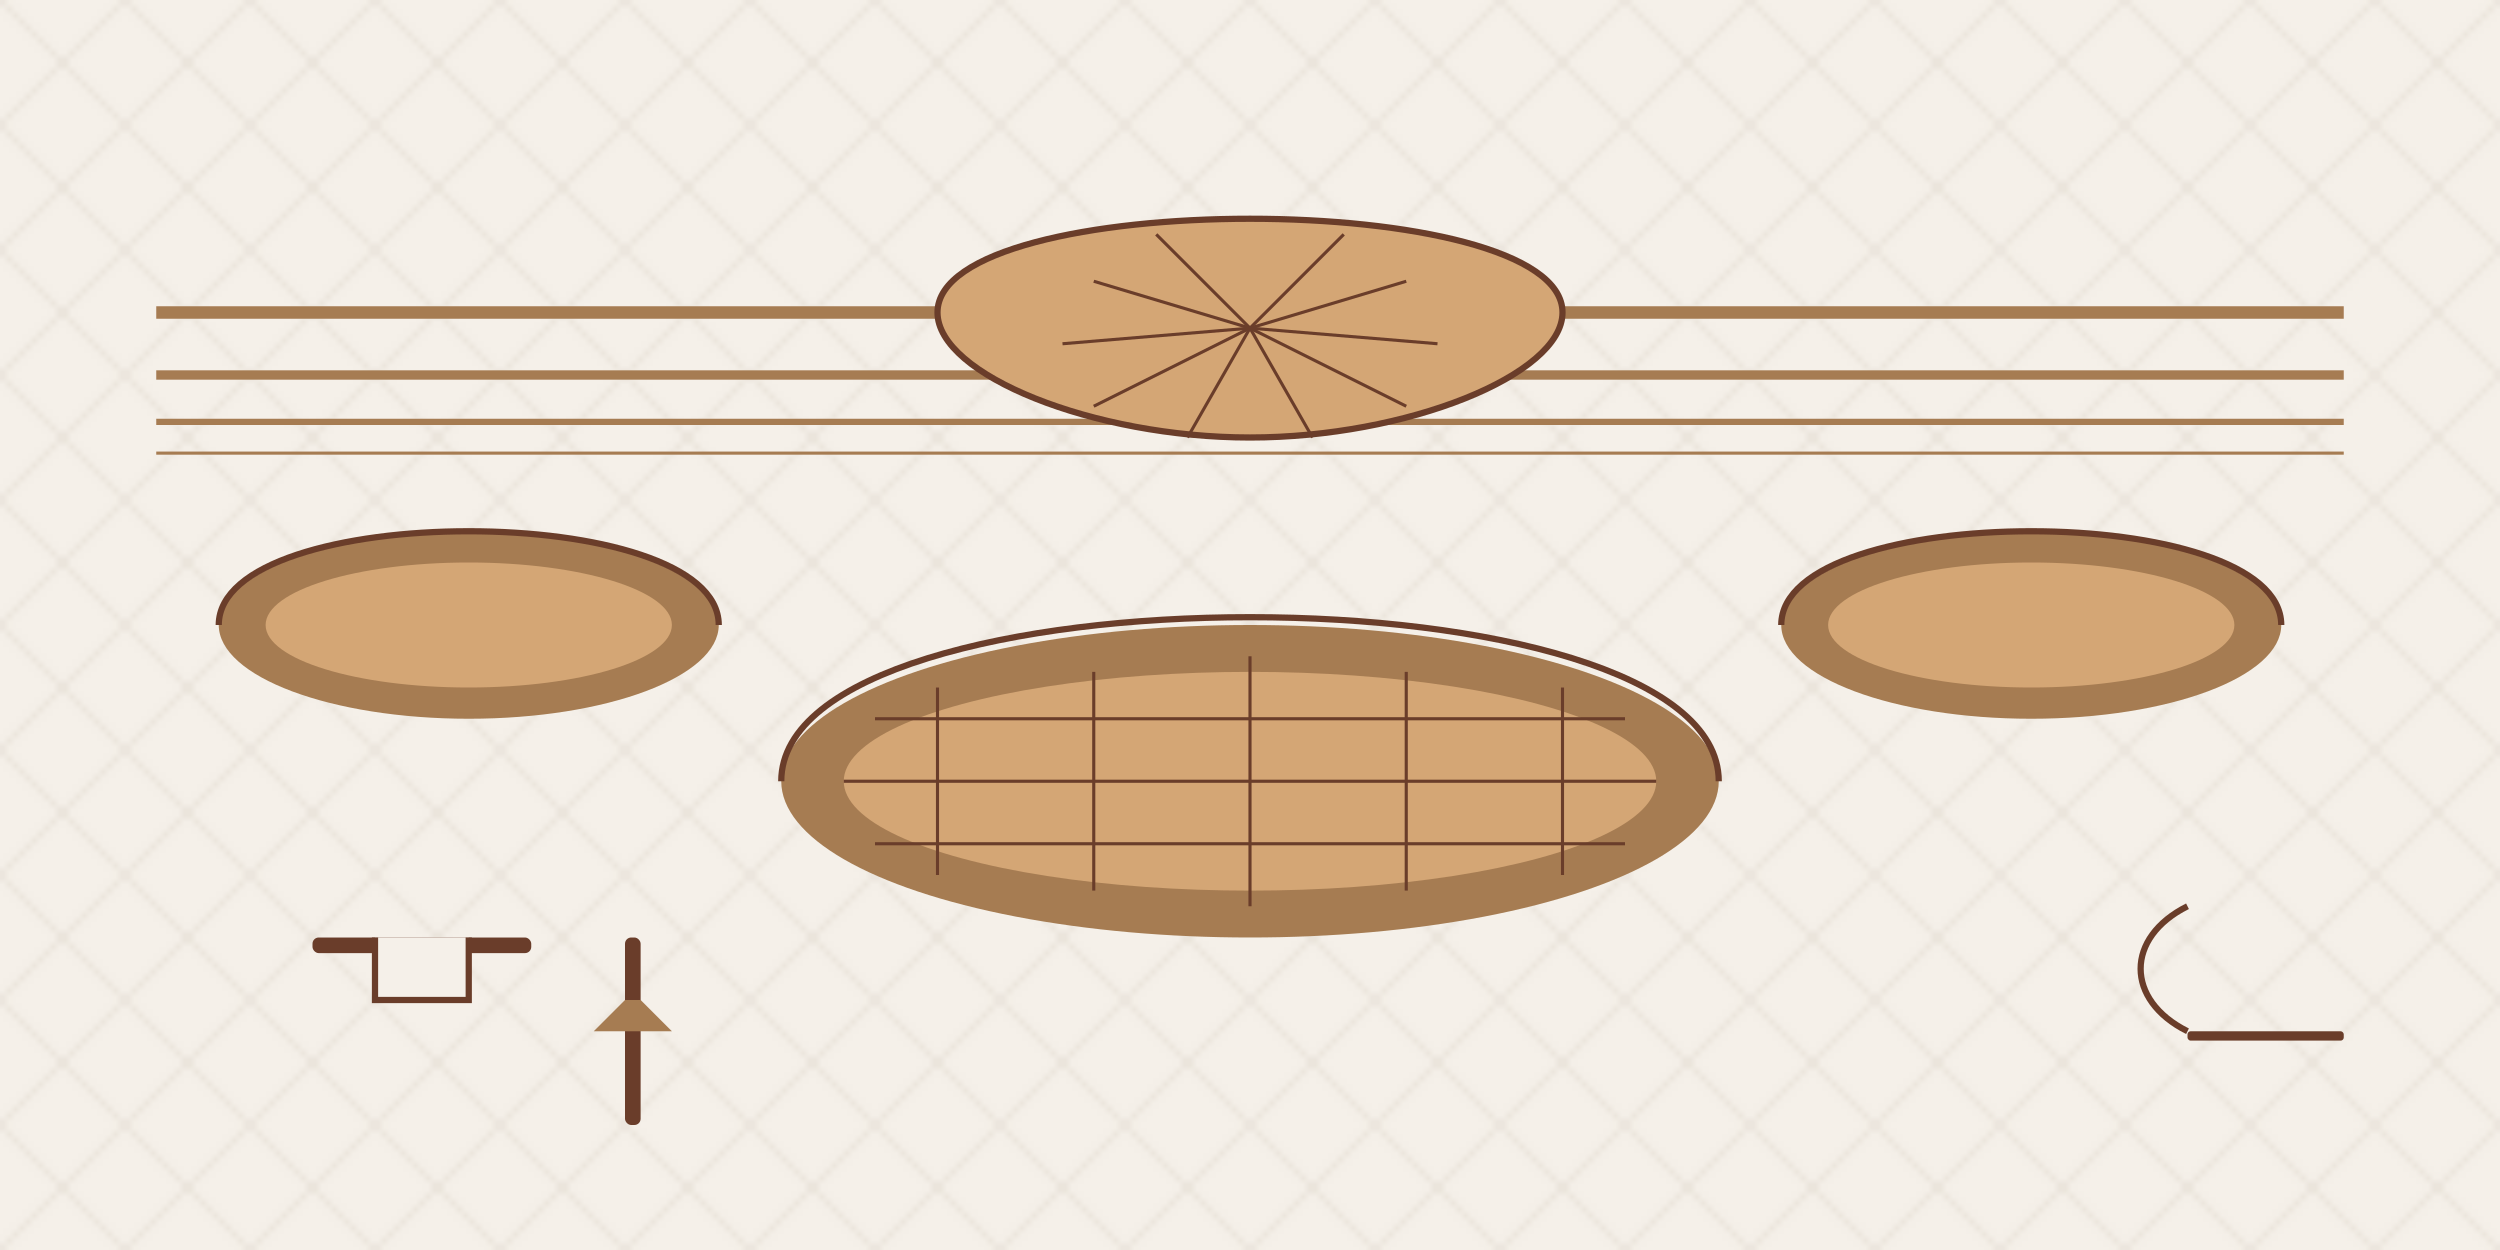 <svg width="800" height="400" viewBox="0 0 800 400" fill="none" xmlns="http://www.w3.org/2000/svg">
  <rect width="800" height="400" fill="#F5F0E9"/>
  
  <!-- Background pattern -->
  <pattern id="weavingPattern" patternUnits="userSpaceOnUse" width="20" height="20" patternTransform="scale(2)">
    <rect width="20" height="20" fill="#F5F0E9"/>
    <path d="M0 0 L20 20" stroke="#E5DED5" stroke-width="0.5"/>
    <path d="M20 0 L0 20" stroke="#E5DED5" stroke-width="0.5"/>
  </pattern>
  <rect width="800" height="400" fill="url(#weavingPattern)"/>
  
  <!-- Main large basket (center) -->
  <ellipse cx="400" cy="250" rx="150" ry="50" fill="#A67C52"/>
  <path d="M250 250 C250 180, 550 180, 550 250" stroke="#6A3D2A" stroke-width="2" fill="none"/>
  <ellipse cx="400" cy="250" rx="130" ry="35" fill="#D4A675"/>
  
  <!-- Basket weaving patterns for main basket -->
  <!-- Horizontal lines -->
  <path d="M280 230 L520 230" stroke="#6A3D2A" stroke-width="1"/>
  <path d="M270 250 L530 250" stroke="#6A3D2A" stroke-width="1"/>
  <path d="M280 270 L520 270" stroke="#6A3D2A" stroke-width="1"/>
  
  <!-- Vertical lines -->
  <path d="M300 220 C300 240, 300 260, 300 280" stroke="#6A3D2A" stroke-width="1"/>
  <path d="M350 215 C350 240, 350 260, 350 285" stroke="#6A3D2A" stroke-width="1"/>
  <path d="M400 210 C400 240, 400 260, 400 290" stroke="#6A3D2A" stroke-width="1"/>
  <path d="M450 215 C450 240, 450 260, 450 285" stroke="#6A3D2A" stroke-width="1"/>
  <path d="M500 220 C500 240, 500 260, 500 280" stroke="#6A3D2A" stroke-width="1"/>
  
  <!-- Small basket (left) -->
  <ellipse cx="150" cy="200" rx="80" ry="30" fill="#A67C52"/>
  <path d="M70 200 C70 160, 230 160, 230 200" stroke="#6A3D2A" stroke-width="2" fill="none"/>
  <ellipse cx="150" cy="200" rx="65" ry="20" fill="#D4A675"/>
  
  <!-- Small basket (right) -->
  <ellipse cx="650" cy="200" rx="80" ry="30" fill="#A67C52"/>
  <path d="M570 200 C570 160, 730 160, 730 200" stroke="#6A3D2A" stroke-width="2" fill="none"/>
  <ellipse cx="650" cy="200" rx="65" ry="20" fill="#D4A675"/>
  
  <!-- Peddig materials -->
  <path d="M50 100 L750 100" stroke="#A67C52" stroke-width="4"/>
  <path d="M50 120 L750 120" stroke="#A67C52" stroke-width="3"/>
  <path d="M50 135 L750 135" stroke="#A67C52" stroke-width="2"/>
  <path d="M50 145 L750 145" stroke="#A67C52" stroke-width="1"/>
  
  <!-- Basket in progress (top) -->
  <path d="M400 70 C350 70, 300 80, 300 100 C300 120, 350 140, 400 140 C450 140, 500 120, 500 100 C500 80, 450 70, 400 70" stroke="#6A3D2A" stroke-width="2" fill="#D4A675"/>
  
  <!-- Radial pattern for the basket base -->
  <line x1="400" y1="105" x2="370" y2="75" stroke="#6A3D2A" stroke-width="1"/>
  <line x1="400" y1="105" x2="350" y2="90" stroke="#6A3D2A" stroke-width="1"/>
  <line x1="400" y1="105" x2="340" y2="110" stroke="#6A3D2A" stroke-width="1"/>
  <line x1="400" y1="105" x2="350" y2="130" stroke="#6A3D2A" stroke-width="1"/>
  <line x1="400" y1="105" x2="380" y2="140" stroke="#6A3D2A" stroke-width="1"/>
  <line x1="400" y1="105" x2="430" y2="75" stroke="#6A3D2A" stroke-width="1"/>
  <line x1="400" y1="105" x2="450" y2="90" stroke="#6A3D2A" stroke-width="1"/>
  <line x1="400" y1="105" x2="460" y2="110" stroke="#6A3D2A" stroke-width="1"/>
  <line x1="400" y1="105" x2="450" y2="130" stroke="#6A3D2A" stroke-width="1"/>
  <line x1="400" y1="105" x2="420" y2="140" stroke="#6A3D2A" stroke-width="1"/>
  
  <!-- Tools -->
  <rect x="100" y="300" width="70" height="5" rx="2" fill="#6A3D2A"/>
  <path d="M120 300 L120 320 L150 320 L150 300" stroke="#6A3D2A" stroke-width="2" fill="#F5F0E9"/>
  
  <rect x="200" y="300" width="5" height="60" rx="2" fill="#6A3D2A"/>
  <path d="M200 320 L190 330 L215 330 L205 320" fill="#A67C52"/>
  
  <rect x="700" y="330" width="50" height="3" rx="1" fill="#6A3D2A"/>
  <path d="M700 330 C680 320, 680 300, 700 290" stroke="#6A3D2A" stroke-width="2" fill="none"/>
</svg>
